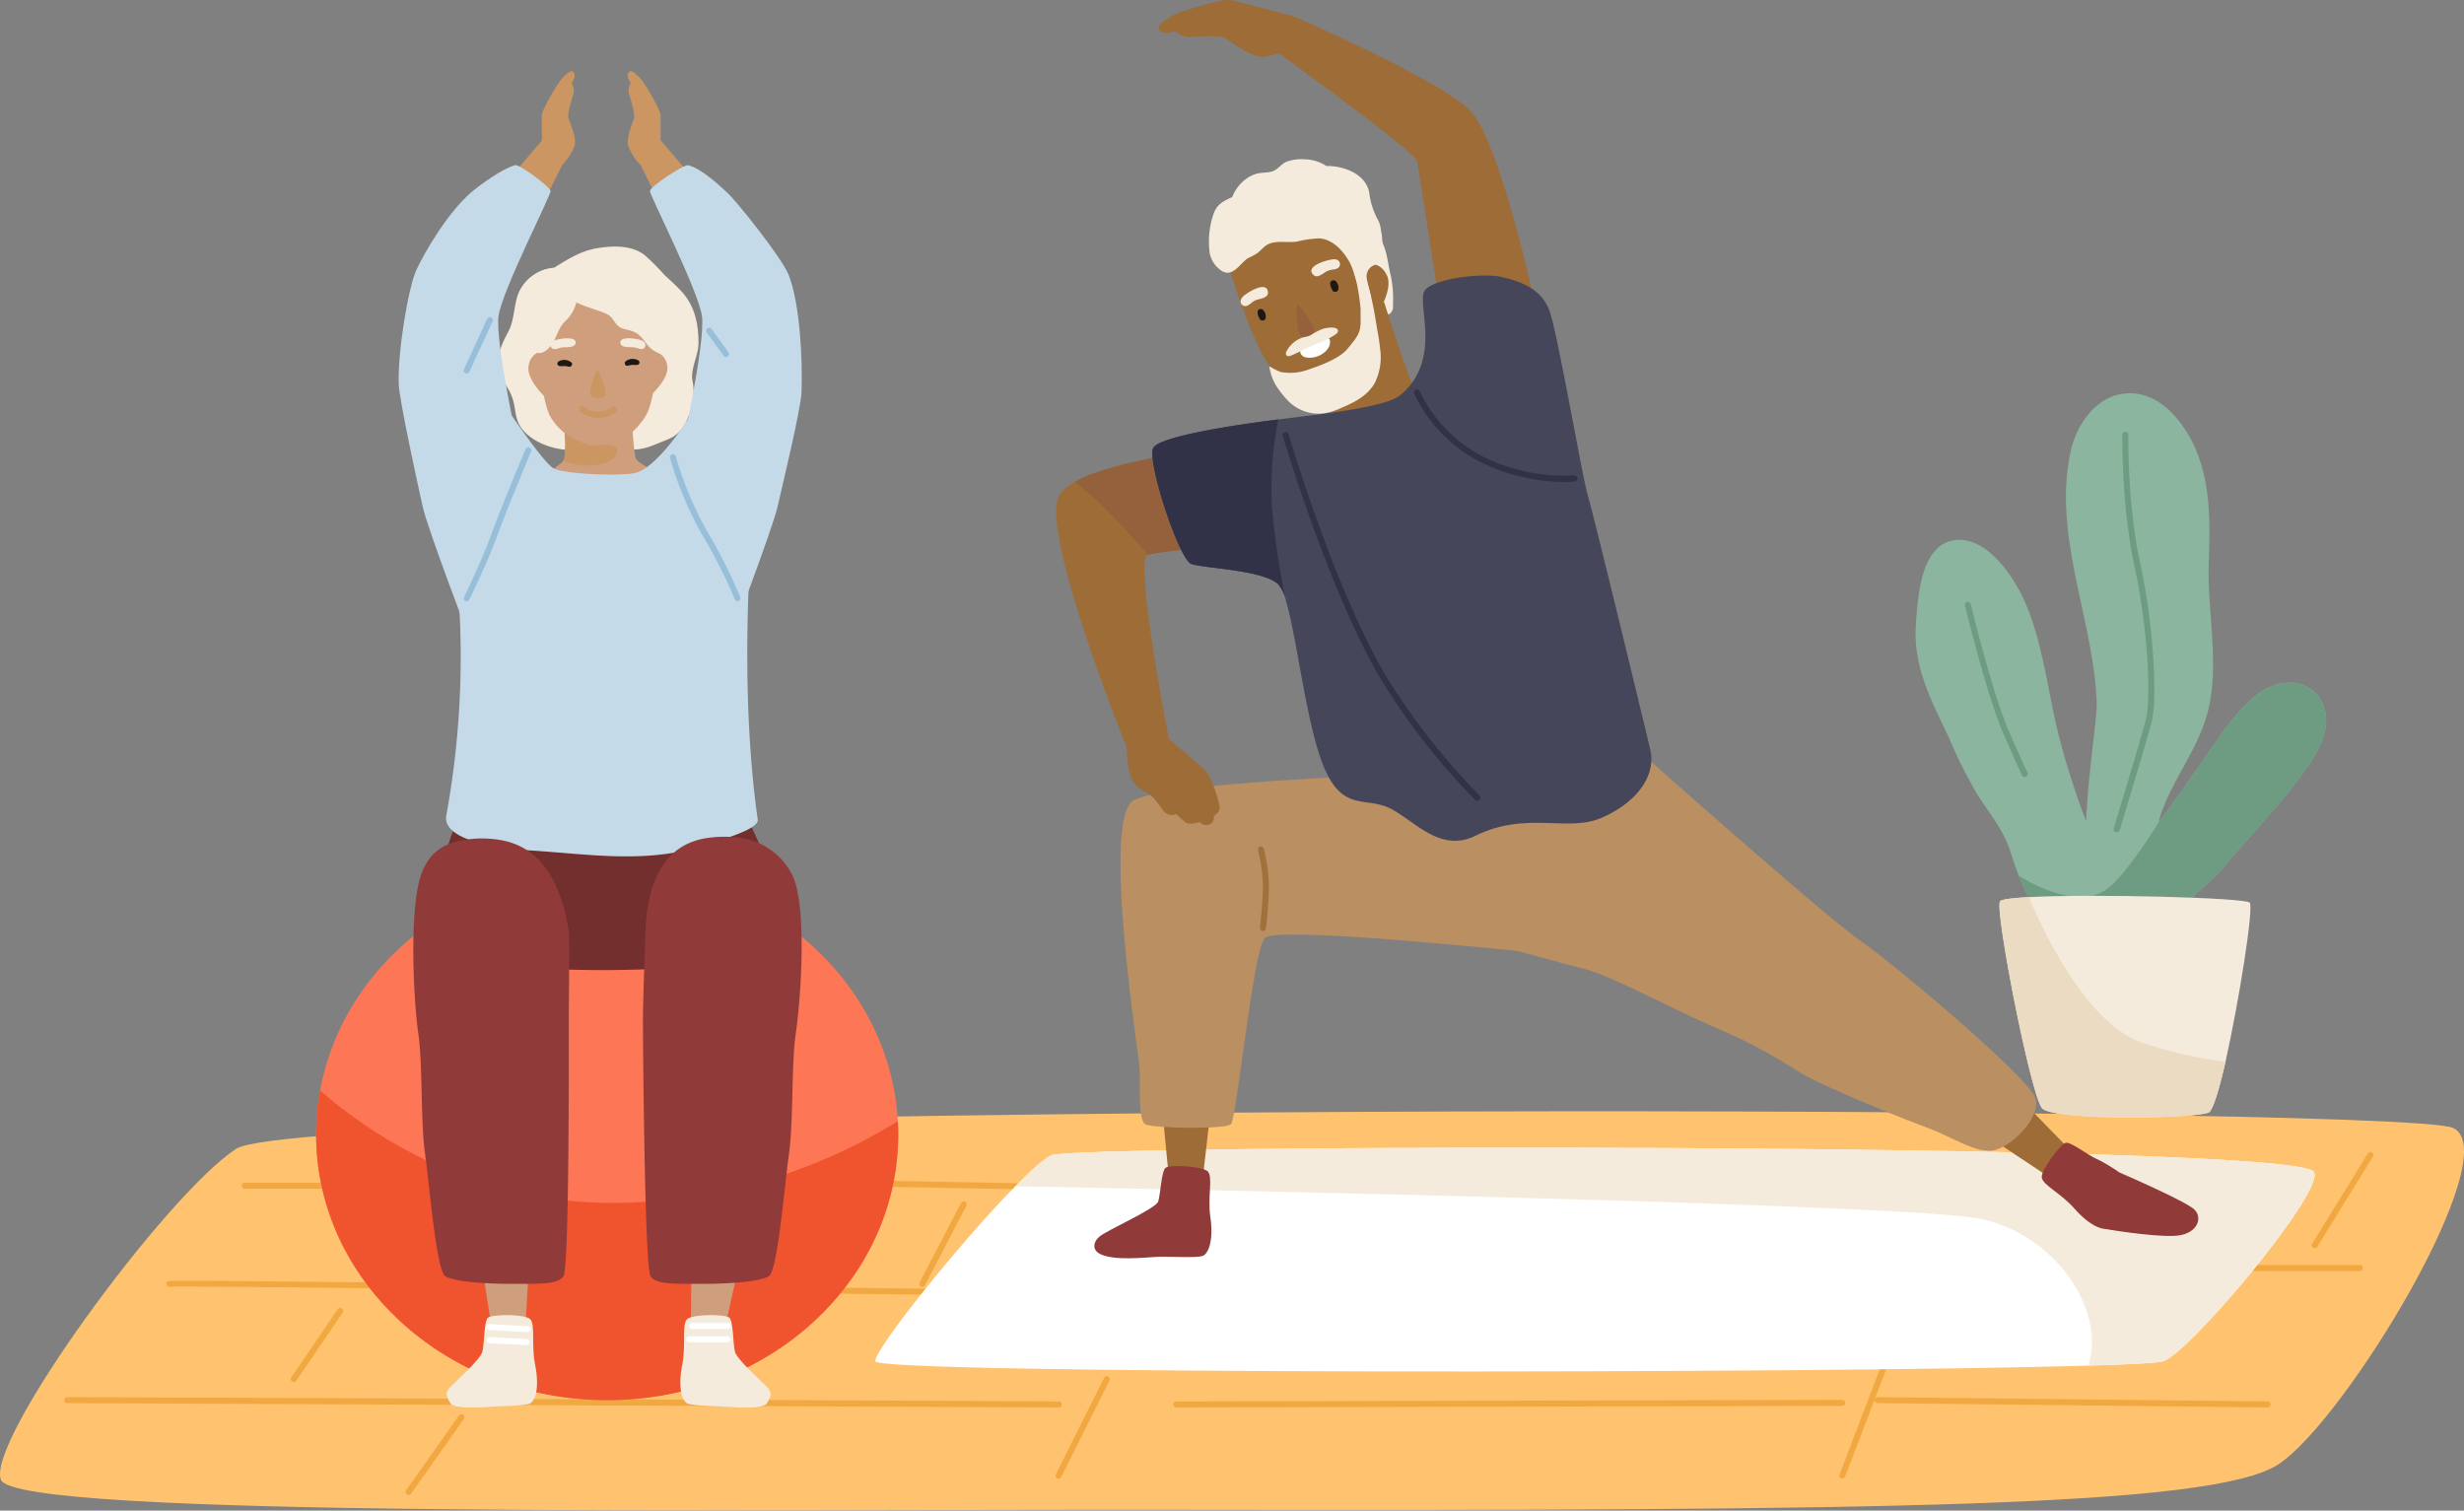 <svg xmlns="http://www.w3.org/2000/svg" viewBox="0 0 409.45 251.01"><rect x="0" y="0" width="409.45" height="251.01" fill="#808080" stroke="none"/><defs><style>.cls-1{fill:#ffc370;}.cls-2{fill:#f2a841;}.cls-3{fill:#8bb59e;}.cls-4{fill:#6d9c82;}.cls-5{fill:#f5ebdc;}.cls-6{fill:#ebdbc3;}.cls-7{fill:#fd7756;}.cls-8{fill:#f0542e;}.cls-9{fill:#cf9e7c;}.cls-10{fill:#732e2e;}.cls-11{fill:#cb9661;}.cls-12{fill:#1e1915;}.cls-13{fill:#c5dae8;}.cls-14{fill:#913a3a;}.cls-15{fill:#98bfd9;}.cls-16{fill:#fff;}.cls-17{fill:#9e6c36;}.cls-18{fill:#94613c;}.cls-19{fill:#ba8f61;}.cls-20{fill:#454659;}.cls-21{fill:#313247;}.cls-22{fill:#a1703b;}</style></defs><g id="Layer_2" data-name="Layer 2"><g id="Layer_2-2" data-name="Layer 2"><path class="cls-1" d="M407.65,187.43c-9-4.18-356.78-4.09-368.39,3.45s-41.61,48.53-39.11,55,124.48,4.89,195.09,5c119,.19,172.27-.5,183.27-7.5S416.65,191.61,407.65,187.43Z"></path><path class="cls-2" d="M175.9,233.87h0c-1.26,0-163.1-.71-164.73-.72a.5.5,0,0,1,0-1h0c6.68,0,163.52.68,164.77.72a.5.5,0,0,1,0,1Z"></path><path class="cls-2" d="M195.49,233.87a.5.5,0,0,1,0-1l110.66-.26h0a.5.5,0,0,1,.5.5.51.51,0,0,1-.5.5l-110.66.26Z"></path><path class="cls-2" d="M196.21,215.52c-9,0-38.85-.34-83.26-.86-40.87-.48-83.13-1-84.7-.84a.49.49,0,0,1-.56-.28.5.5,0,0,1,.25-.66c.4-.18,14.7,0,85,.78,41.59.49,84.59,1,85.89.84a.49.49,0,0,1,.59.38.52.52,0,0,1-.4.6C198.92,215.51,198,215.52,196.21,215.52Z"></path><path class="cls-2" d="M190.2,198h0l-48.05-.89a.49.49,0,0,1-.49-.51.48.48,0,0,1,.51-.49l48.05.89a.52.52,0,0,1,.49.51A.51.51,0,0,1,190.2,198Z"></path><path class="cls-2" d="M48.81,229.66a.5.5,0,0,1-.28-.08.51.51,0,0,1-.13-.7l7.71-11.32a.51.51,0,0,1,.7-.14.52.52,0,0,1,.13.7l-7.71,11.32A.5.5,0,0,1,48.81,229.66Z"></path><path class="cls-2" d="M67.9,248.41a.52.52,0,0,1-.29-.09.5.5,0,0,1-.12-.7l8.78-12.41a.5.5,0,0,1,.82.58L68.31,248.2A.51.51,0,0,1,67.9,248.41Z"></path><path class="cls-2" d="M175.9,245.66a.48.48,0,0,1-.23,0,.5.5,0,0,1-.22-.67l8-16a.5.5,0,1,1,.89.45l-8,16A.49.49,0,0,1,175.9,245.66Z"></path><path class="cls-2" d="M153.25,213.83a.49.49,0,0,1-.44-.73l6.89-13.2a.5.5,0,1,1,.89.46l-6.89,13.21A.5.5,0,0,1,153.25,213.83Z"></path><path class="cls-2" d="M67.9,197.54H40.65a.5.5,0,0,1-.5-.5.5.5,0,0,1,.5-.5H67.9a.51.51,0,0,1,.5.5A.5.5,0,0,1,67.9,197.54Z"></path><path class="cls-2" d="M384.65,207.42a.48.48,0,0,1-.26-.07.5.5,0,0,1-.17-.69l9.25-15a.49.49,0,0,1,.69-.16.49.49,0,0,1,.16.68l-9.25,15A.48.48,0,0,1,384.65,207.42Z"></path><path class="cls-2" d="M392.15,211.2h-21a.5.5,0,0,1-.5-.5.5.5,0,0,1,.5-.5h21a.5.5,0,0,1,.5.5A.51.51,0,0,1,392.15,211.2Z"></path><path class="cls-2" d="M306.15,245.66a.57.57,0,0,1-.18,0,.5.5,0,0,1-.29-.65l11.65-30.49a.5.5,0,0,1,.65-.29.51.51,0,0,1,.29.65l-11.66,30.49A.48.48,0,0,1,306.15,245.66Z"></path><path class="cls-2" d="M376.81,233.87h0L312,233.15a.5.5,0,0,1,0-1h0l64.83.72a.5.5,0,0,1,0,1Z"></path><path class="cls-3" d="M382,129.39c-3.71,5-8.14,9.51-12.12,14.3-2.38,2.89-5.49,5-7.89,7.79-2,2.38-3.14,5.28-5.27,7.59a3.7,3.7,0,0,1-4.17,1,2.94,2.94,0,0,1-2.61-.51l.12.35c.6,1.52-1.47,2.46-2.52,1.53a8.74,8.74,0,0,1-1.69-2.06,3.49,3.49,0,0,1-1.85-.89,37,37,0,0,1-8.54-13c-.48-1.21-.91-2.44-1.29-3.71-1.21-3.93-3.49-6.45-5.64-9.82a85.89,85.89,0,0,1-4.73-9.51c-3-6.31-6-11.86-5.41-19.09.36-4.21.75-12.67,6.26-13.58s10.21,6.33,12,10.61c2.82,6.67,3.63,14.31,5.33,21.32a132.41,132.41,0,0,0,4.67,14.74c.38-8.41,1.86-17.1,1.76-19.74-.49-13.74-7.38-27.76-4.33-41.66,1-4.71,4.55-9.74,9.89-9.7,4.75,0,8.28,4.09,10.28,8,3.24,6.32,3,13.62,2.78,20.54-.22,8,1.82,16.44-.14,24.29-1.59,6.4-6.1,11.52-8,17.76-.07.22-.13.46-.18.68,2.41-3.1,4.59-6.36,6.9-9.6,2.87-4,6-9.28,10.17-12.11,3.55-2.39,8.81-2.05,10.38,2.52C387.67,121.64,384.43,126.17,382,129.39Z"></path><path class="cls-4" d="M382,129.39c-3.71,5-8.14,9.51-12.12,14.3-2.38,2.89-5.49,5-7.89,7.79-2,2.38-3.14,5.28-5.27,7.59a3.7,3.7,0,0,1-4.17,1,2.94,2.94,0,0,1-2.61-.51l.12.35c.6,1.52-1.47,2.46-2.52,1.53a8.74,8.74,0,0,1-1.69-2.06,3.49,3.49,0,0,1-1.85-.89,37,37,0,0,1-8.54-13h0s9.11,6.09,14.55,2.33c3.25-2.24,8.7-11.18,8.7-11.18v0c2.41-3.1,4.59-6.36,6.9-9.6,2.87-4,6-9.28,10.17-12.11,3.55-2.39,8.81-2.05,10.38,2.52C387.67,121.64,384.43,126.17,382,129.39Z"></path><path class="cls-4" d="M351.73,138.29l-.15,0a.51.51,0,0,1-.33-.63c0-.14,4.4-14.38,5.33-18.09s.28-15.64-1.91-25.62c-2.14-9.79-2-21.6-2-21.71a.52.52,0,0,1,.51-.5.5.5,0,0,1,.49.51c0,.12-.16,11.81,2,21.48,2.21,10.12,2.84,22.33,1.9,26.08s-5.3,18-5.35,18.15A.49.49,0,0,1,351.73,138.29Z"></path><path class="cls-4" d="M336.45,129.12a.5.5,0,0,1-.44-.27s-.43-.83-3.12-7-6.22-20.63-6.37-21.24a.5.5,0,0,1,.37-.6.5.5,0,0,1,.61.37c0,.15,3.63,15,6.3,21.07s3.08,6.89,3.1,6.92a.5.5,0,0,1-.22.67A.46.46,0,0,1,336.45,129.12Z"></path><path class="cls-5" d="M369.81,176.46c-1,4.4-2,7.74-2.68,8.33-1.33,1.09-25.92,1.5-27.79-.64s-7.85-32.71-7-34.36c.17-.34,2-.57,4.83-.72,10.8-.58,36,.1,36.68.92S372.07,166.38,369.81,176.46Z"></path><path class="cls-6" d="M369.81,176.46c-1,4.4-2,7.74-2.68,8.33-1.33,1.09-25.92,1.5-27.79-.64s-7.85-32.71-7-34.36c.17-.34,2-.57,4.83-.72.57,1.43,8.32,20.44,18.65,24.13A75.81,75.81,0,0,0,369.81,176.46Z"></path><path class="cls-7" d="M149.26,188.49c0,24.39-21.65,44.16-48.36,44.16s-48.37-19.77-48.37-44.16a40,40,0,0,1,.67-7.3c3.8-20.92,23.71-36.86,47.7-36.86,25.9,0,47,18.59,48.3,42C149.24,187,149.26,187.75,149.26,188.49Z"></path><path class="cls-8" d="M149.26,188.49c0,24.39-21.65,44.16-48.36,44.16s-48.37-19.77-48.37-44.16a40,40,0,0,1,.67-7.3c8.24,7.22,26.8,20.13,52.89,18.56a90.34,90.34,0,0,0,43.11-13.46C149.24,187,149.26,187.75,149.26,188.49Z"></path><polygon class="cls-9" points="88.09 206.68 87.23 221.91 81.68 220.55 79.51 206.59 88.09 206.68"></polygon><path class="cls-5" d="M88.08,219.17c-1-.84-6.34-.8-7-.21s-.59,4.41-.92,5.66-4.19,4.71-5.31,5.84-.46,1.87,0,2.71,4,.79,6,.62,6.35-.14,7.23-.59,1.62-2.67.82-6.56C88.27,223.33,89,220,88.08,219.17Z"></path><polygon class="cls-9" points="114.92 206.62 114.79 221.88 120.41 220.88 123.49 207.09 114.92 206.62"></polygon><path class="cls-10" d="M77.38,132.83S69.15,150.62,73.63,157s51.4,4.34,54.13,1.37c5.66-6.16-4.38-23.87-4.38-23.87Z"></path><polygon class="cls-11" points="85.19 29.04 90.07 23.32 93.41 27.45 89.99 34.3 85.19 29.04"></polygon><path class="cls-11" d="M93.41,27.45a9.84,9.84,0,0,0,2.1-3.28c.29-1.38-.81-3.8-1.05-4.55s.67-3.5.88-4.16A2.74,2.74,0,0,0,95,13.79s.79-1,.37-1.71-1.28.25-2,1-3.28,5.13-3.32,6,0,4.27,0,4.27-.27,3-.27,3.15A30.3,30.3,0,0,0,93.41,27.45Z"></path><polygon class="cls-11" points="114.68 29.04 109.79 23.32 106.46 27.45 109.88 34.3 114.68 29.04"></polygon><path class="cls-11" d="M106.46,27.45a9.68,9.68,0,0,1-2.1-3.28c-.29-1.38.81-3.8,1-4.55s-.67-3.5-.88-4.16a2.74,2.74,0,0,1,.33-1.67s-.79-1-.37-1.71,1.27.25,2,1,3.28,5.13,3.32,6,0,4.27,0,4.27.28,3,.28,3.15A30.3,30.3,0,0,1,106.46,27.45Z"></path><path class="cls-5" d="M115.07,63.27c-.36-2,1-4.25,1-6.23,0-3.12-.55-6-2.64-8.42-.9-1-2-2-3-2.91a38.17,38.17,0,0,0-3.36-3.37c-2.2-1.63-5.25-1.52-7.82-1.1-2.73.44-4.91,1.85-7.17,3.24a7,7,0,0,0-5.88,4.14c-.88,2.14-.64,4.35-1.7,6.43-1,1.87-1.84,3.61-1.67,5.77s1.64,3.3,2.31,5.29.29,3.51,1.71,5.28c2.45,3,8.07,4.24,11.65,2.8l.1-.06a22.65,22.65,0,0,1,5.12.47c3.08.4,4.41-.49,7.1-1.52,2.43-.93,3.42-3,4.1-5.42A9.44,9.44,0,0,0,115.07,63.27Z"></path><path class="cls-9" d="M88.7,51.36s.72,12.31,2.36,17c1.06,3.07,5.83,6.28,8.17,6.29,3,0,7.31-3.44,8.52-6.47,1.54-3.87,2-14.74,1.64-16.61s-11-5.93-11-5.93Z"></path><path class="cls-9" d="M111.5,79.23,107.83,86l-7.18,2.87s-6.32-2.36-6.74-2.5-5-6.61-5-6.61a24.74,24.74,0,0,0,4.48-2.94,2.35,2.35,0,0,0,.22-.26.88.88,0,0,0,.18-.32,15.79,15.79,0,0,0,.08-3.9c0-.11,0-.23,0-.33,0-.47-.07-.79-.07-.79L105.09,70a37.28,37.28,0,0,0,.51,6C106,77.47,111.5,79.23,111.5,79.23Z"></path><path class="cls-9" d="M108.53,58.34a2.7,2.7,0,0,1,2.3,2.25c.62,2.2-2.78,5.17-2.78,5.17l-2-5.36Z"></path><path class="cls-9" d="M90.17,58.34a2.69,2.69,0,0,0-2.29,2.25c-.63,2.2,2.49,5.17,2.49,5.17l2.25-5.36Z"></path><path class="cls-11" d="M99.32,77.27a11.77,11.77,0,0,1-5.75-.7.88.88,0,0,0,.18-.32,15.79,15.79,0,0,0,.08-3.9c0-.11,0-.23,0-.33.51.32,3.44,2.08,5,2,1.72-.07,2.52-.34,3.33.25S102.63,76.69,99.32,77.27Z"></path><path class="cls-12" d="M104.21,60.77c.29,0,.56-.13.86-.14a4.94,4.94,0,0,0,.86,0,.41.41,0,0,0,.06-.79,1.89,1.89,0,0,0-2.1.26C103.72,60.35,103.88,60.79,104.21,60.77Z"></path><path class="cls-12" d="M94.67,60.94c-.3,0-.56-.12-.86-.12a5.06,5.06,0,0,1-.87,0,.42.42,0,0,1-.07-.79,1.89,1.89,0,0,1,2.1.21A.43.43,0,0,1,94.67,60.94Z"></path><path class="cls-5" d="M95.63,57.09c.36-1.37-3-.81-3.66-.44a1,1,0,0,0-.4.36.67.67,0,0,0,.61,1c.45,0,.85-.24,1.3-.29S95.44,57.81,95.63,57.09Z"></path><path class="cls-5" d="M105.25,57.71c.45,0,.86.26,1.31.29a.67.67,0,0,0,.61-1,1,1,0,0,0-.4-.36c-.65-.37-4-.93-3.66.44C103.3,57.81,104.68,57.65,105.25,57.71Z"></path><path class="cls-11" d="M99.3,61.56c-.31,0-1.39,3.18-1.2,4s2.31.71,2.49.16C100.85,64.9,99.61,61.56,99.3,61.56Z"></path><path class="cls-11" d="M99.31,69.42a4.13,4.13,0,0,1-2.92-1.09.51.51,0,0,1,0-.71.5.5,0,0,1,.71,0,3.2,3.2,0,0,0,2.37.77,3.51,3.51,0,0,0,2.19-.67.5.5,0,0,1,.7,0,.49.49,0,0,1,0,.7,4.21,4.21,0,0,1-2.86,1Z"></path><path class="cls-5" d="M110.39,57.53a1.15,1.15,0,0,0-.17-.06.78.78,0,0,0,.27-.57c.09-2.65,0-5.53-1.77-7.72-1.48-1.87-4.09-2.85-6.29-3.58s-4.55-1.18-6.82,0a4.52,4.52,0,0,0-1.43,1,.15.15,0,0,0-.23,0,2.66,2.66,0,0,0-.23,1.38A11,11,0,0,0,91.5,49.3c-1.19.78-3.23,1.24-3.43,2.85a18.31,18.31,0,0,0,.32,3.22,9,9,0,0,0,.22,2.37c.42,1.22,1.33,1.13,2.24.4,1.63-1.3,1.65-3.35,3-4.7a6.4,6.4,0,0,0,1.92-3.19c2,1,4.83,1.53,5.68,2.35.53.51.8,1.23,1.42,1.68s1.55.48,2.37.82c1.4.58,1.65,1.5,2.63,2.52A3.9,3.9,0,0,0,110,58.81C110.87,59,111.23,57.71,110.39,57.53Z"></path><path class="cls-13" d="M92.06,77.87c1.6.75,9,1.3,13.1.8s9.93-10.22,9.93-10.22l9.83,20.43s-2.21,24.83,1,47.33c.24,1.72-7.31,3.66-8.51,4.08-9.67,3.4-19.67,1.59-29.71,1-2.92-.17-14.4-1.24-13.53-5.83a146.42,146.42,0,0,0,1.24-44.63l9.22-22.38S90.46,77.11,92.06,77.87Z"></path><path class="cls-13" d="M86.49,76.07s-4.3-19.28-3.64-23.61,8.7-20,8.64-20.71-5.2-4.49-5.86-4.31C83.51,28,79.77,30.7,78.26,32c-3.82,3.31-7.63,9.75-9.07,12.85-1.3,2.8-3.13,13.47-2.93,19,.09,2.63,3.16,16.67,4,20.42s8.13,22.81,8.13,22.81,10.19-9.5,10.49-10S92.26,87,92.26,87Z"></path><path class="cls-13" d="M113,76.07s4.31-19.28,3.64-23.61S108,32.5,108,31.75s5.7-4.48,6.36-4.3c2.31.63,4.94,3.17,6.44,4.51s9.11,10.84,10.25,13.71c1.88,4.75,2.34,14,2.14,19.54-.09,2.64-3.13,15.31-4,19.06s-8.13,22.81-8.13,22.81-10.18-9.5-10.49-10S107.25,87,107.25,87Z"></path><path class="cls-14" d="M77.26,139.55c-3.25.56-5.35,1.65-6.88,4.78-2.62,5.38-1.62,22.38-.87,27.38s.37,14.75,1.12,20,1.88,19.5,3.38,20.37,6.25,1.25,11,1.25,7.62.13,8.62-1.25.89-39.29.89-42.66.15-13.68,0-14.67c-1.16-7.14-4-14.16-11.82-15.24A18,18,0,0,0,77.26,139.55Z"></path><path class="cls-14" d="M122.16,139.12a11.49,11.49,0,0,1,9.47,6.21c2.63,5.38,1.36,21.38.61,26.38s-.38,14.75-1.13,20-1.87,19.5-3.37,20.37-6.25,1.25-11,1.25-7.63.13-8.63-1.25-1.27-39.12-1.27-42.5.38-13.49.41-14.5c.18-7,2.19-14.32,9.76-15.75A19.34,19.34,0,0,1,122.16,139.12Z"></path><path class="cls-5" d="M114.21,219.17c1-.84,6.34-.8,7-.21s.59,4.41.92,5.66,4.19,4.71,5.31,5.84.46,1.87,0,2.71-4,.79-6,.62-6.35-.14-7.23-.59-1.62-2.67-.81-6.56C114,223.33,113.26,220,114.21,219.17Z"></path><path class="cls-15" d="M77.57,99.89a.42.42,0,0,1-.22,0,.49.49,0,0,1-.23-.66c0-.06,2.87-5.91,4.42-10.14,2.1-5.76,5.76-14.35,5.79-14.44a.51.51,0,0,1,.66-.27.5.5,0,0,1,.26.66c0,.09-3.68,8.66-5.78,14.39C80.91,93.66,78.05,99.55,78,99.61A.5.5,0,0,1,77.57,99.89Z"></path><path class="cls-15" d="M122.57,99.89a.51.51,0,0,1-.47-.31A82.81,82.81,0,0,0,116.76,89a59.18,59.18,0,0,1-5.43-12.9.51.51,0,0,1,.36-.62.5.5,0,0,1,.61.36,57.65,57.65,0,0,0,5.32,12.65A81.79,81.79,0,0,1,123,99.21a.5.5,0,0,1-.28.65A.57.57,0,0,1,122.57,99.89Z"></path><path class="cls-16" d="M87.67,221.33h0L81.31,221a.49.49,0,0,1-.47-.52.48.48,0,0,1,.52-.47l6.34.35a.5.5,0,0,1,.47.53A.49.49,0,0,1,87.67,221.33Z"></path><path class="cls-16" d="M87.51,223.5h0l-6.17-.31a.5.5,0,0,1-.47-.53.49.49,0,0,1,.52-.47l6.17.31A.49.49,0,0,1,88,223,.5.5,0,0,1,87.51,223.5Z"></path><path class="cls-16" d="M120.88,220.83H115a.5.5,0,0,1-.5-.5.51.51,0,0,1,.5-.5h5.92a.5.5,0,0,1,.5.5A.5.5,0,0,1,120.88,220.83Z"></path><path class="cls-16" d="M120.88,223.05h-6.34a.5.5,0,0,1,0-1h6.34a.5.5,0,0,1,0,1Z"></path><path class="cls-16" d="M359.45,226.2c-.87.27-5.33.51-12.41.72-45.82,1.36-201.37,1.45-201.59-.72-.19-1.94,14.21-19.91,23.26-29.08,2.64-2.68,4.82-4.61,6-5.17,3.93-1.78,205.75-2.25,209.76,2.75C386.74,197.46,363.85,224.84,359.45,226.2Z"></path><path class="cls-5" d="M359.45,226.2c-.87.27-5.33.51-12.41.72.11-.44.22-.89.32-1.36,1.8-8.5-5.8-20.25-18.07-23-11-2.47-135.48-5-160.58-5.44,2.64-2.68,4.82-4.61,6-5.17,3.93-1.78,205.75-2.25,209.76,2.75C386.74,197.46,363.85,224.84,359.45,226.2Z"></path><path class="cls-5" d="M231.48,50.51a18.62,18.62,0,0,0-.36-4.66c-.35-1.36-.49-2.76-.87-4.1s-1-2.32-1.47-3.53c-.06-.19-.39-.24-.44,0a3.46,3.46,0,0,0,.19,2,22.3,22.3,0,0,1,.58,2.66,4.93,4.93,0,0,1-.28-.76.59.59,0,0,0-1.13,0c-.58,1.71,1.11,2.75,1.45,4.38s-.35,3.88.73,5.38a.76.76,0,0,0,1.17.17C231.57,51.45,231.48,51.22,231.48,50.51Z"></path><path class="cls-17" d="M204.45,45.1s3.39,11.49,6.71,16c2.17,3,7.49,6.59,10,5.21,3-1.62,9.08-5.66,9.39-9.33.39-4.69-2.72-16.58-3.71-18.48s-13.82-2.79-13.82-2.79Z"></path><path class="cls-17" d="M240.9,66.22l-1.74,8.54-6.81,5.47-8.1-.49c-.5,0-6.59-5.79-6.59-5.79,1.78-1.76,4.67-4.14,3.87-6.89a18.62,18.62,0,0,0-2.45-3.64L230,50.2s4,12.63,4.93,14S240.9,66.22,240.9,66.22Z"></path><path class="cls-17" d="M227.1,43.84a3.06,3.06,0,0,1,3.23,1.67C231.73,47.69,229,52,229,52l-3.89-5.15Z"></path><path class="cls-12" d="M209.44,51.35a.5.5,0,0,0-.46.47,2,2,0,0,0,.32,1.11.54.54,0,0,0,1,0,1.48,1.48,0,0,0-.41-1.42A.53.53,0,0,0,209.44,51.35Z"></path><path class="cls-12" d="M221.5,46.58a.52.52,0,0,0-.46.47,2.08,2.08,0,0,0,.33,1.1.53.53,0,0,0,1,0,1.45,1.45,0,0,0-.4-1.42A.55.55,0,0,0,221.5,46.58Z"></path><path class="cls-5" d="M210.66,48.31c-.39-1.62-3.66.41-4.22,1.09a1.27,1.27,0,0,0-.28.57.79.79,0,0,0,1.1.83c.48-.23.83-.64,1.3-.88s2.13-.33,2.14-1.24A1.4,1.4,0,0,0,210.66,48.31Z"></path><path class="cls-5" d="M218.32,45.73c.67.61,1.71-.51,2.35-.74s1-.17,1.53-.37a.79.79,0,0,0,.13-1.37,1.19,1.19,0,0,0-.61-.17c-.88,0-4.59,1-3.66,2.37A1.66,1.66,0,0,0,218.32,45.73Z"></path><path class="cls-16" d="M220.14,56.23a13.42,13.42,0,0,1-2.28,1.22c-.5.14-1.51.18-1.76.79-.18.45.34,1,.73,1.11a3.63,3.63,0,0,0,2.11-.15c1-.35,2.18-1.3,2.07-2.51a.53.53,0,0,0-.66-.54Z"></path><path class="cls-5" d="M229.47,38.21a4.81,4.81,0,0,0-.67-2,12.83,12.83,0,0,1-1.29-4.3c-.61-3-4.2-4.38-7.11-4.33a6.71,6.71,0,0,0-3.51-1.1,7.17,7.17,0,0,0-3,.36c-.87.32-1.21.92-1.93,1.38-.94.61-2.23.35-3.28.68a6.1,6.1,0,0,0-2,1.13,6.74,6.74,0,0,0-1.92,2.72c-1.39.63-2.55,1.14-3.13,2.88a14.14,14.14,0,0,0-.6,6.48A4.63,4.63,0,0,0,203,45c1.89,1.19,3.06-1.29,4.41-2.12a11.46,11.46,0,0,0,1.65-.9c1-.9,1.37-1.55,2.92-1.73,1.19-.14,2.38.06,3.56-.11a17.38,17.38,0,0,1,3.72-.53c2.19.18,3.8,1.94,4.86,3.71.81,1.36,1.05,3,1.7,4.46a1.36,1.36,0,0,0,.7.79,3.45,3.45,0,0,1,1.35.93s-.81-3.18-.78-3.51a2,2,0,0,1,1.46-2,1.92,1.92,0,0,0,.68-.4,2.32,2.32,0,0,0,.37-.92A13.17,13.17,0,0,0,229.47,38.21Z"></path><path class="cls-5" d="M221.79,54.48a3.26,3.26,0,0,0-1.14,0,3.37,3.37,0,0,0-.89.19l-.34.13c-.47.22-.92.47-1.39.7s-.83.34-1.26.5a4.65,4.65,0,0,0-3.05,2.51c-.16.48.18.81.64.63a13.27,13.27,0,0,0,1.63-.73c1.46-.78,3-1.31,4.51-2a14.68,14.68,0,0,0,1.53-.91C222.44,55.14,222.53,54.67,221.79,54.48Z"></path><path class="cls-18" d="M215.63,50.72c-.3.1-.13,4,.36,4.87s2.45.06,2.42-.61C218.36,54,215.93,50.62,215.63,50.72Z"></path><path class="cls-5" d="M226.82,46.06a.4.4,0,0,0-.73.15,7.87,7.87,0,0,1-1-.74,36.65,36.65,0,0,1,1,5.84c0,3.68.29,3.72-2.21,6.69-1.38,1.64-4.6,2.78-6.61,3.46a8.64,8.64,0,0,1-4.5.34,16.07,16.07,0,0,1-1.85-.93A8.9,8.9,0,0,0,212,64a17.17,17.17,0,0,0,2,2.56,7.09,7.09,0,0,0,6,2.12,11.17,11.17,0,0,0,3.11-1c2.11-.88,4.15-2,5.32-4a9.67,9.67,0,0,0,.9-5.78c-.11-1.14-.3-2.26-.52-3.38C228.75,54.15,227.94,48.45,226.82,46.06Z"></path><path class="cls-17" d="M194.23,122.77l-7,1.43S172.71,88.31,176,82.32a6.53,6.53,0,0,1,2.68-2.24c5.44-2.93,16.52-4.55,16.52-4.55l5.44,14.35.36.94L199.1,91c-2.48.29-6.73.82-8.36,1.16C188.36,92.7,194.23,122.77,194.23,122.77Z"></path><polygon class="cls-17" points="201.43 182.19 199.69 197.34 194.23 195.66 192.87 181.6 201.43 182.19"></polygon><path class="cls-14" d="M200.7,194.65c-.91-.89-6.28-1.16-7-.61s-.84,4.37-1.24,5.6-8.62,4.81-9.8,5.87-.94,2.18-.12,2.71c2.25,1.43,8.09.66,10.13.61s6.35.24,7.25-.17,1.78-2.57,1.2-6.49C200.64,198.82,201.6,195.54,200.7,194.65Z"></path><polygon class="cls-17" points="329.29 188.13 341.98 196.58 344.22 191.33 334.37 181.21 329.29 188.13"></polygon><path class="cls-14" d="M339.28,195.62c-.09-1.27,3.17-5.54,4-5.73s3.89,2.19,5.09,2.67,8.23,4.58,6.88,6.11-3.93,5-4.82,5.42-3.11-.3-5.73-3.28C342.49,198.27,339.37,196.88,339.28,195.62Z"></path><path class="cls-19" d="M273.2,125.53s30,26.67,36,30.83,27.83,22.67,29,26-4.34,8.67-7.34,8.84-6.33-2.21-10.5-3.77-18-7.07-21.83-9.57a86.91,86.91,0,0,0-14-7.33c-6.5-2.83-16.67-8.33-21.17-9.5s-18.49-5-18.49-5l-1.15-16.5s10.48-8.54,11-9S273.2,125.53,273.2,125.53Z"></path><path class="cls-19" d="M232.13,128.7S193.7,130,188.36,133s.84,42,1,44.42-.33,8.75,1,9.41,13.17.84,14.17,0,3.67-29,5.67-31,42,2.2,42,2.2l-2.71-21.2Z"></path><path class="cls-17" d="M239.64,53.25s-3.92-24.91-4.11-26.44S212,8.48,212,8.48l3-5.76s25.37,11.07,29.5,15.87C249.86,24.86,255.84,54,255.84,54Z"></path><path class="cls-18" d="M200.62,89.88,199.1,91c-2.48.29-6.73.82-8.36,1.16,0,0-5.39-6.18-8.71-9.17-1.18-1.06-2.35-2.08-3.37-3,5.44-2.93,16.52-4.55,16.52-4.55Z"></path><path class="cls-20" d="M266.19,135.87c-5.66,2.5-12.5-1.17-21,3-5.8,2.84-9.95-2.29-13.95-4.42s-7.57.35-10.67-5.75c-3.35-6.59-4.9-22.27-6.89-28.9l0-.1A6.31,6.31,0,0,0,212.33,97c-2.77-2.35-12.39-2.55-14.39-3.3s-7.33-16.85-6.33-19.22c.84-2,14.47-4,20.81-4.78l2.69-.34c3.41-.43,15.07-1.66,17.5-3.63,7.38-6,2.5-15.7,4.25-17.6s9.5-2.82,12.62-2.11,6.63,1.9,8,5.62,5.38,27.34,6.38,30.71,9.5,38.5,10.38,42.26S272.69,133,266.19,135.87Z"></path><path class="cls-17" d="M215.05,7.64s-3.32,1.87-5.36,1.8-5.06-2.46-6-3.06-5.17-.28-6.18-.22a4,4,0,0,1-2.23-1s-1.75.75-2.54-.07.8-1.71,2-2.44S203.12-.23,204.36,0s10.36,2.64,10.6,2.7S215.05,7.64,215.05,7.64Z"></path><path class="cls-14" d="M352.31,194.88s11,4.73,12.39,6.15.41,4.17-3.42,4.33-11.5-1.15-11.5-1.16l-3.5-7.16Z"></path><path class="cls-17" d="M194.23,122.77s4.41,3.79,5.8,5,2.65,5.76,2.65,6.48-1,1.38-1,1.38A1.18,1.18,0,0,1,201,137a1.54,1.54,0,0,1-1.66-.41s-1.64.57-2.31.07a19.54,19.54,0,0,1-1.59-1.41,1.59,1.59,0,0,1-1.63-.09c-.89-.56-1.44-2.36-3.24-3.48-.17-.11-2.65-.71-3.11-4.45-.22-1.85-.26-3.67-.26-3.67a15.41,15.41,0,0,1,.82-2.61C188.17,120.93,194.23,122.77,194.23,122.77Z"></path><path class="cls-21" d="M213.65,99.7A6.31,6.31,0,0,0,212.33,97c-2.77-2.35-12.39-2.55-14.39-3.3s-7.33-16.85-6.33-19.22c.84-2,14.47-4,20.81-4.78a59,59,0,0,0-1.06,14.53A135.69,135.69,0,0,0,213.65,99.7Z"></path><path class="cls-21" d="M245.49,133.07a.52.52,0,0,1-.35-.14,113.16,113.16,0,0,1-15.78-20.23c-8.7-14.88-16.11-40-16.19-40.24a.51.51,0,0,1,.34-.62.5.5,0,0,1,.62.34c.08.25,7.45,25.24,16.09,40a112.6,112.6,0,0,0,15.62,20,.48.48,0,0,1,0,.7A.47.47,0,0,1,245.49,133.07Z"></path><path class="cls-21" d="M260,80.09a31.83,31.83,0,0,1-13.92-3.28A24.41,24.41,0,0,1,235,65.41a.5.5,0,0,1,.27-.66.51.51,0,0,1,.65.27,23.89,23.89,0,0,0,10.59,10.9A30.64,30.64,0,0,0,261.56,79a.51.51,0,0,1,.55.45.5.5,0,0,1-.45.55C261.58,80,261,80.09,260,80.09Z"></path><path class="cls-22" d="M209.86,154.7h-.05a.5.5,0,0,1-.44-.55s.49-4.25.49-7a27.44,27.44,0,0,0-.81-5.87.5.5,0,0,1,.35-.61.5.5,0,0,1,.61.36,27.46,27.46,0,0,1,.85,6.12c0,2.83-.48,7-.5,7.15A.51.51,0,0,1,209.86,154.7Z"></path><path class="cls-15" d="M77.57,62.06a.49.49,0,0,1-.46-.71L80.94,53a.52.52,0,0,1,.67-.25.5.5,0,0,1,.24.67L78,61.77A.49.49,0,0,1,77.57,62.06Z"></path><path class="cls-15" d="M120.65,59.32a.51.51,0,0,1-.41-.2l-2.8-3.85a.5.5,0,0,1,.81-.59l2.8,3.85a.5.5,0,0,1-.11.7A.52.52,0,0,1,120.65,59.32Z"></path></g></g></svg>